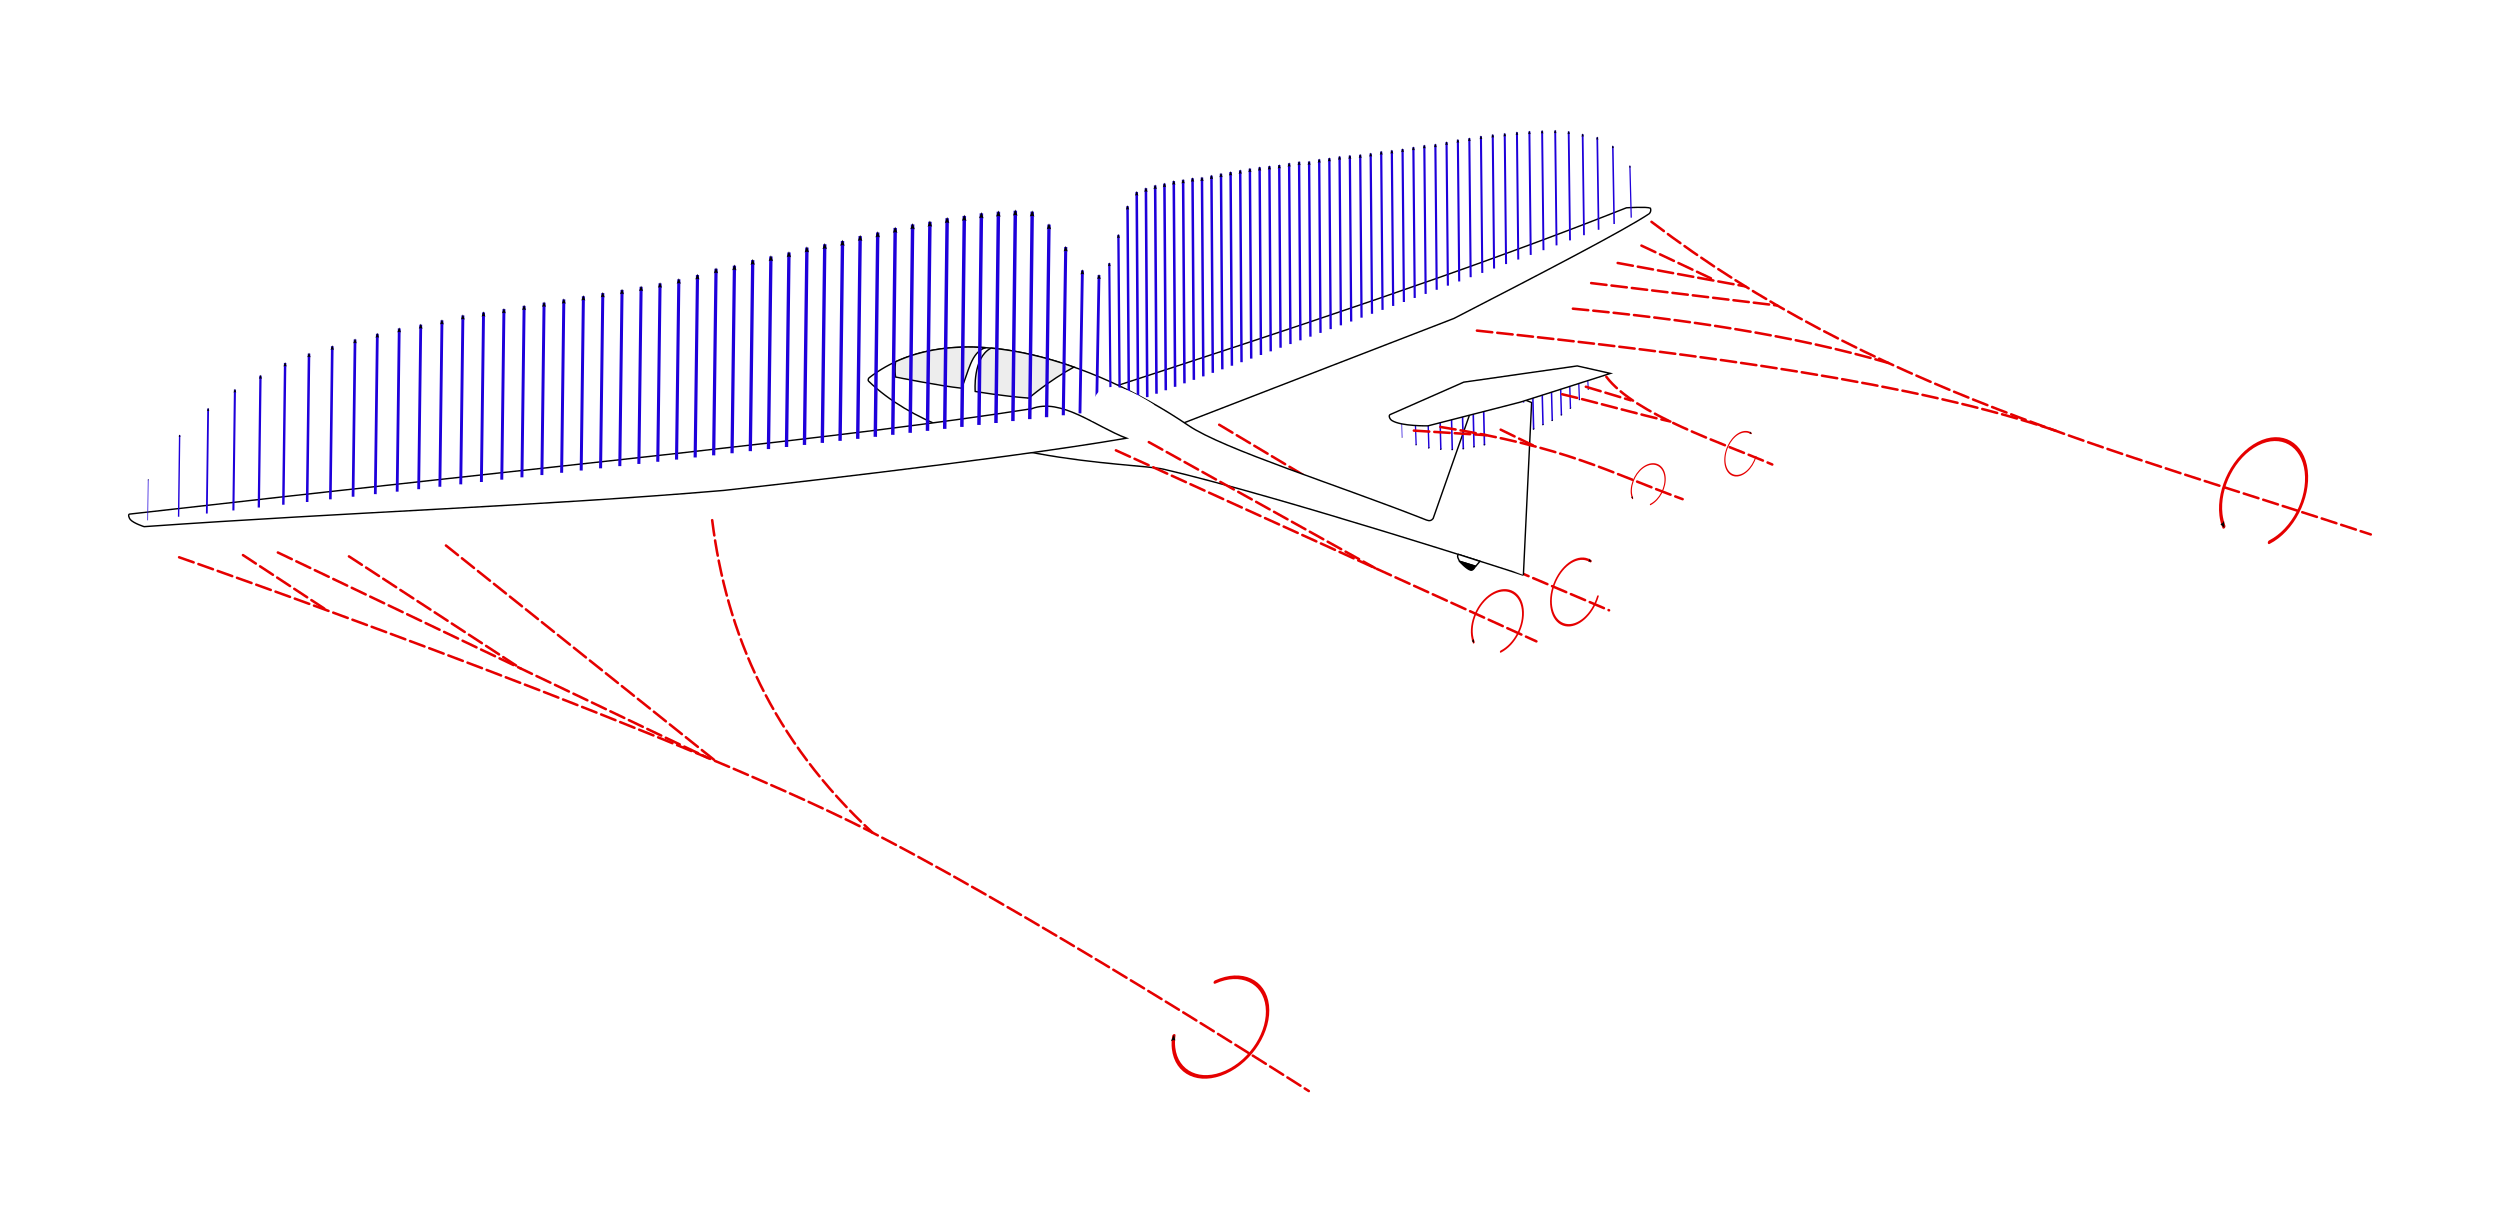 <?xml version="1.0" encoding="UTF-8" standalone="no"?>
<!-- Created with Inkscape (http://www.inkscape.org/) -->

<svg
   xmlns:dc="http://purl.org/dc/elements/1.1/"
   xmlns:cc="http://creativecommons.org/ns#"
   xmlns:rdf="http://www.w3.org/1999/02/22-rdf-syntax-ns#"
   xmlns:svg="http://www.w3.org/2000/svg"
   xmlns="http://www.w3.org/2000/svg"
   xmlns:xlink="http://www.w3.org/1999/xlink"
   xmlns:sodipodi="http://sodipodi.sourceforge.net/DTD/sodipodi-0.dtd"
   xmlns:inkscape="http://www.inkscape.org/namespaces/inkscape"
   width="1953.819"
   height="953.666"
   id="svg4799"
   version="1.1"
   inkscape:version="0.48.2 r9819"
   sodipodi:docname="aircraft_wing_lift_distribution_3.svg">
  <defs
     id="defs4801">
    <marker
       inkscape:stockid="Arrow2Mend"
       orient="auto"
       refY="0"
       refX="0"
       id="Arrow2Mend"
       style="overflow:visible">
      <path
         id="path4025"
         style="font-size:12px;fill-rule:evenodd;stroke-width:0.625;stroke-linejoin:round"
         d="M 8.719,4.034 -2.207,0.016 8.719,-4.002 c -1.745,2.372 -1.735,5.617 -6e-7,8.035 z"
         transform="scale(-0.6,-0.6)"
         inkscape:connector-curvature="0" />
    </marker>
  </defs>
  <sodipodi:namedview
     id="base"
     pagecolor="#ffffff"
     bordercolor="#666666"
     borderopacity="1.0"
     inkscape:pageopacity="0.0"
     inkscape:pageshadow="2"
     inkscape:zoom="0.175"
     inkscape:cx="846.992"
     inkscape:cy="921.61375"
     inkscape:document-units="px"
     inkscape:current-layer="layer1"
     showgrid="false"
     inkscape:showpageshadow="false"
     fit-margin-top="100"
     fit-margin-left="100"
     fit-margin-right="100"
     fit-margin-bottom="100"
     inkscape:window-width="1680"
     inkscape:window-height="1026"
     inkscape:window-x="0"
     inkscape:window-y="24"
     inkscape:window-maximized="1"
     showguides="true"
     inkscape:guide-bbox="true"
     inkscape:object-paths="true"
     inkscape:snap-global="false" />
  <g
     inkscape:label="Layer 1"
     inkscape:groupmode="layer"
     id="layer1"
     transform="translate(98.886,-2396.643)">
    <use
       height="2371.412"
       width="990.593"
       transform="matrix(1.438,0,0,1.438,-138.754,3614.794)"
       id="use3961"
       xlink:href="#use5278"
       y="0"
       x="0" />
    <use
       height="2371.412"
       width="990.593"
       transform="matrix(1.438,0,0,1.438,-138.754,3614.794)"
       id="use3961-6"
       xlink:href="#use5278"
       y="0"
       x="0" />
    <g
       id="g8120"
       transform="translate(0,-617.143)" />
    <g
       id="g8367"
       transform="translate(0,-1091.429)">
      <path
         sodipodi:nodetypes="ccccccc"
         inkscape:connector-curvature="0"
         id="use7423"
         d="m 768.564,3791.285 c 141.339,-46.151 281.648,-92.422 403.642,-140.805 0,0 16.14,-1.008 18.774,0.284 0.915,2.849 -1.044,4.248 -0.853,4.267 -19.466,12.966 -83.009,46.031 -152.753,81.923 l -224.435,86.759 z"
         style="fill:#ffffff;fill-opacity:1;stroke:#000000;stroke-width:1.126px;stroke-linecap:butt;stroke-linejoin:miter;stroke-opacity:1" />
      <path
         sodipodi:nodetypes="cc"
         inkscape:connector-curvature="0"
         id="path7693"
         d="m 819.508,3821.174 339.102,143.849"
         style="fill:none;stroke:#e50000;stroke-width:2;stroke-linecap:round;stroke-linejoin:round;stroke-miterlimit:4;stroke-opacity:1;stroke-dasharray:12, 4;stroke-dashoffset:0" />
      <path
         inkscape:connector-curvature="0"
         id="path7695"
         d="m 853.967,3820.023 93.978,56.195"
         style="fill:none;stroke:#e50000;stroke-width:2;stroke-linecap:round;stroke-linejoin:round;stroke-miterlimit:4;stroke-opacity:1;stroke-dasharray:12, 4;stroke-dashoffset:0" />
      <path
         sodipodi:nodetypes="cscccccscc"
         inkscape:connector-curvature="0"
         id="use7425"
         d="m 579.775,3785.825 c 66.503,64.372 208.55,63.783 230.708,68.941 89.078,20.736 281.233,82.597 281.194,82.87 l 6.436,-134.965 -39.625,-15.689 -37.347,106.349 c -1.256,1.602 -2.861,2.111 -5.194,1.16 -68.827,-27.202 -158.705,-55.29 -186.137,-73.956 -73.649,-50.113 -183.935,-87.945 -249.476,-37.197 -0.71,0.741 -0.864,1.586 -0.56,2.487 z"
         style="fill:#ffffff;fill-opacity:1;stroke:#000000;stroke-width:1.126px;stroke-linecap:butt;stroke-linejoin:miter;stroke-opacity:1" />
      <path
         sodipodi:nodetypes="ccccc"
         inkscape:connector-curvature="0"
         id="use7427"
         d="m 1057.69,3926.759 -16.649,-5.421 c -0.601,0.746 -1.643,0.939 0.669,5.325 l 12.672,4.003 z"
         style="fill:#ffffff;fill-opacity:1;stroke:#000000;stroke-width:1.126px;stroke-linecap:round;stroke-linejoin:miter;stroke-opacity:1" />
      <path
         sodipodi:nodetypes="cscc"
         inkscape:connector-curvature="0"
         id="use7429"
         d="m 1041.792,3926.826 c 0,0 5.671,6.303 8.888,6.903 1.828,0.341 3.595,-3.133 3.595,-3.133 z"
         style="fill:#000000;fill-opacity:1;stroke:#000000;stroke-width:1.126px;stroke-linecap:round;stroke-linejoin:round;stroke-opacity:1" />
      <path
         style="fill:#ededed;fill-opacity:1;stroke:#000000;stroke-width:1.126px;stroke-linecap:butt;stroke-linejoin:miter;stroke-opacity:1"
         d="m 652.588,3791.457 c 5.359,-11.963 7.42,-28.689 18.992,-31.677 -25.249,-1.803 -49.401,1.266 -70.53,11.011 0,0 -0.901,6.49 0.002,11.944 0,0 35.351,7.1 51.535,8.722 z"
         id="use7431"
         inkscape:connector-curvature="0"
         sodipodi:nodetypes="ccsccc" />
      <path
         style="fill:#ededed;fill-opacity:1;stroke:#000000;stroke-width:1.126px;stroke-linecap:butt;stroke-linejoin:miter;stroke-opacity:1"
         d="m 705.22,3799.194 c 0,0 15.62,-13.553 35.176,-24.245 -21.502,-7.585 -43.439,-12.882 -64.679,-14.832 -14.59,7.266 -12.463,33.887 -12.463,33.887 0,0 21.751,3.72 41.966,5.189 z"
         id="use7433"
         inkscape:connector-curvature="0"
         sodipodi:nodetypes="ccccc" />
      <path
         sodipodi:nodetypes="csscscc"
         inkscape:connector-curvature="0"
         id="use7435"
         d="m 707.406,3807.499 c -149.053,23.249 -354.843,42.39 -705.023,82.35 -1.426,0.163 -0.411,3.171 0.569,4.267 2.7,3.019 10.809,5.547 10.809,5.547 161.799,-11.415 308.45,-16.086 452.932,-28.31 0,0 212.075,-23.115 314.814,-40.812 -23.808,-8.893 -51.075,-31.866 -74.101,-23.041 z"
         style="fill:#ffffff;fill-opacity:1;stroke:#000000;stroke-width:1.126px;stroke-linecap:butt;stroke-linejoin:miter;stroke-opacity:1" />
      <path
         inkscape:tile-y0="39.7289"
         inkscape:tile-x0="40.73311"
         inkscape:connector-curvature="0"
         id="use7439"
         d="m 16.535,3894.727 0.406,-32.101"
         style="fill:none;stroke:#1e00da;stroke-width:0.555;stroke-linecap:butt;stroke-linejoin:miter;stroke-miterlimit:4;stroke-opacity:1;stroke-dasharray:none;marker-end:url(#Arrow2Mend)" />
      <path
         inkscape:tile-y0="39.7289"
         inkscape:tile-x0="40.73311"
         inkscape:connector-curvature="0"
         id="use7441"
         d="m 40.698,3891.934 0.809,-63.897"
         style="fill:none;stroke:#1e00da;stroke-width:1.104;stroke-linecap:butt;stroke-linejoin:miter;stroke-miterlimit:4;stroke-opacity:1;stroke-dasharray:none;marker-end:url(#Arrow2Mend)" />
      <path
         inkscape:tile-y0="39.7289"
         inkscape:tile-x0="40.73311"
         inkscape:connector-curvature="0"
         id="use7443"
         d="m 62.749,3889.394 1.039,-82.066"
         style="fill:none;stroke:#1e00da;stroke-width:1.418;stroke-linecap:butt;stroke-linejoin:miter;stroke-miterlimit:4;stroke-opacity:1;stroke-dasharray:none;marker-end:url(#Arrow2Mend)" />
      <path
         inkscape:tile-y0="39.7289"
         inkscape:tile-x0="40.73311"
         inkscape:connector-curvature="0"
         id="use7445"
         d="m 83.519,3887.004 1.195,-94.466"
         style="fill:none;stroke:#1e00da;stroke-width:1.632;stroke-linecap:butt;stroke-linejoin:miter;stroke-miterlimit:4;stroke-opacity:1;stroke-dasharray:none;marker-end:url(#Arrow2Mend)" />
      <path
         inkscape:tile-y0="39.7289"
         inkscape:tile-x0="40.73311"
         inkscape:connector-curvature="0"
         id="use7447"
         d="m 103.385,3884.721 1.305,-103.113"
         style="fill:none;stroke:#1e00da;stroke-width:1.781;stroke-linecap:butt;stroke-linejoin:miter;stroke-miterlimit:4;stroke-opacity:1;stroke-dasharray:none;marker-end:url(#Arrow2Mend)" />
      <path
         inkscape:tile-y0="39.7289"
         inkscape:tile-x0="40.73311"
         inkscape:connector-curvature="0"
         id="use7449"
         d="m 122.547,3882.519 1.402,-110.772"
         style="fill:none;stroke:#1e00da;stroke-width:1.914;stroke-linecap:butt;stroke-linejoin:miter;stroke-miterlimit:4;stroke-opacity:1;stroke-dasharray:none;marker-end:url(#Arrow2Mend)" />
      <path
         inkscape:tile-y0="39.7289"
         inkscape:tile-x0="40.73311"
         inkscape:connector-curvature="0"
         id="use7451"
         d="m 141.155,3880.383 1.468,-115.961"
         style="fill:none;stroke:#1e00da;stroke-width:2.003;stroke-linecap:butt;stroke-linejoin:miter;stroke-miterlimit:4;stroke-opacity:1;stroke-dasharray:none;marker-end:url(#Arrow2Mend)" />
      <path
         inkscape:tile-y0="39.7289"
         inkscape:tile-x0="40.73311"
         inkscape:connector-curvature="0"
         id="use7453"
         d="m 159.303,3878.301 1.502,-119.667"
         style="fill:none;stroke:#1e00da;stroke-width:2.059;stroke-linecap:butt;stroke-linejoin:miter;stroke-miterlimit:4;stroke-opacity:1;stroke-dasharray:none;marker-end:url(#Arrow2Mend)" />
      <path
         inkscape:tile-y0="39.7289"
         inkscape:tile-x0="40.73311"
         inkscape:connector-curvature="0"
         id="use7455"
         d="m 177.036,3876.265 1.555,-122.879"
         style="fill:none;stroke:#1e00da;stroke-width:2.123;stroke-linecap:butt;stroke-linejoin:miter;stroke-miterlimit:4;stroke-opacity:1;stroke-dasharray:none;marker-end:url(#Arrow2Mend)" />
      <path
         inkscape:tile-y0="39.7289"
         inkscape:tile-x0="40.73311"
         inkscape:connector-curvature="0"
         id="use7457"
         d="m 194.428,3874.27 1.586,-125.35"
         style="fill:none;stroke:#1e00da;stroke-width:2.165;stroke-linecap:butt;stroke-linejoin:miter;stroke-miterlimit:4;stroke-opacity:1;stroke-dasharray:none;marker-end:url(#Arrow2Mend)" />
      <path
         inkscape:tile-y0="39.7289"
         inkscape:tile-x0="40.73311"
         inkscape:connector-curvature="0"
         id="use7459"
         d="m 211.515,3872.311 1.605,-127.573"
         style="fill:none;stroke:#1e00da;stroke-width:2.197;stroke-linecap:butt;stroke-linejoin:miter;stroke-miterlimit:4;stroke-opacity:1;stroke-dasharray:none;marker-end:url(#Arrow2Mend)" />
      <path
         inkscape:tile-y0="39.7289"
         inkscape:tile-x0="40.73311"
         inkscape:connector-curvature="0"
         id="use7461"
         d="m 228.323,3870.383 1.627,-128.561"
         style="fill:none;stroke:#1e00da;stroke-width:2.221;stroke-linecap:butt;stroke-linejoin:miter;stroke-miterlimit:4;stroke-opacity:1;stroke-dasharray:none;marker-end:url(#Arrow2Mend)" />
      <path
         inkscape:tile-y0="39.7289"
         inkscape:tile-x0="40.73311"
         inkscape:connector-curvature="0"
         id="use7463"
         d="m 244.882,3868.484 1.646,-130.044"
         style="fill:none;stroke:#1e00da;stroke-width:2.246;stroke-linecap:butt;stroke-linejoin:miter;stroke-miterlimit:4;stroke-opacity:1;stroke-dasharray:none;marker-end:url(#Arrow2Mend)" />
      <path
         inkscape:tile-y0="39.7289"
         inkscape:tile-x0="40.73311"
         inkscape:connector-curvature="0"
         id="use7465"
         d="m 261.209,3866.611 1.671,-132.021"
         style="fill:none;stroke:#1e00da;stroke-width:2.281;stroke-linecap:butt;stroke-linejoin:miter;stroke-miterlimit:4;stroke-opacity:1;stroke-dasharray:none;marker-end:url(#Arrow2Mend)" />
      <path
         inkscape:tile-y0="39.7289"
         inkscape:tile-x0="40.73311"
         inkscape:connector-curvature="0"
         id="use7467"
         d="m 277.337,3864.762 1.677,-132.515"
         style="fill:none;stroke:#1e00da;stroke-width:2.289;stroke-linecap:butt;stroke-linejoin:miter;stroke-miterlimit:4;stroke-opacity:1;stroke-dasharray:none;marker-end:url(#Arrow2Mend)" />
      <path
         inkscape:tile-y0="39.7289"
         inkscape:tile-x0="40.73311"
         inkscape:connector-curvature="0"
         id="use7469"
         d="m 293.27,3862.936 1.686,-133.256"
         style="fill:none;stroke:#1e00da;stroke-width:2.302;stroke-linecap:butt;stroke-linejoin:miter;stroke-miterlimit:4;stroke-opacity:1;stroke-dasharray:none;marker-end:url(#Arrow2Mend)" />
      <path
         inkscape:tile-y0="39.7289"
         inkscape:tile-x0="40.73311"
         inkscape:connector-curvature="0"
         id="use7471"
         d="m 309.025,3861.129 1.696,-133.997"
         style="fill:none;stroke:#1e00da;stroke-width:2.315;stroke-linecap:butt;stroke-linejoin:miter;stroke-miterlimit:4;stroke-opacity:1;stroke-dasharray:none;marker-end:url(#Arrow2Mend)" />
      <path
         inkscape:tile-y0="39.7289"
         inkscape:tile-x0="40.73311"
         inkscape:connector-curvature="0"
         id="use7473"
         d="m 324.615,3859.342 1.705,-134.738"
         style="fill:none;stroke:#1e00da;stroke-width:2.328;stroke-linecap:butt;stroke-linejoin:miter;stroke-miterlimit:4;stroke-opacity:1;stroke-dasharray:none;marker-end:url(#Arrow2Mend)" />
      <path
         inkscape:tile-y0="39.7289"
         inkscape:tile-x0="40.73311"
         inkscape:connector-curvature="0"
         id="use7475"
         d="m 340.048,3857.573 1.715,-135.48"
         style="fill:none;stroke:#1e00da;stroke-width:2.34;stroke-linecap:butt;stroke-linejoin:miter;stroke-miterlimit:4;stroke-opacity:1;stroke-dasharray:none;marker-end:url(#Arrow2Mend)" />
      <path
         inkscape:tile-y0="39.7289"
         inkscape:tile-x0="40.73311"
         inkscape:connector-curvature="0"
         id="use7477"
         d="m 355.337,3855.82 1.724,-136.221"
         style="fill:none;stroke:#1e00da;stroke-width:2.353;stroke-linecap:butt;stroke-linejoin:miter;stroke-miterlimit:4;stroke-opacity:1;stroke-dasharray:none;marker-end:url(#Arrow2Mend)" />
      <path
         inkscape:tile-y0="39.7289"
         inkscape:tile-x0="40.73311"
         inkscape:connector-curvature="0"
         id="use7479"
         d="m 370.488,3854.083 1.733,-136.962"
         style="fill:none;stroke:#1e00da;stroke-width:2.366;stroke-linecap:butt;stroke-linejoin:miter;stroke-miterlimit:4;stroke-opacity:1;stroke-dasharray:none;marker-end:url(#Arrow2Mend)" />
      <path
         inkscape:tile-y0="39.7289"
         inkscape:tile-x0="40.73311"
         inkscape:connector-curvature="0"
         id="use7481"
         d="m 385.51,3852.36 1.743,-137.703"
         style="fill:none;stroke:#1e00da;stroke-width:2.379;stroke-linecap:butt;stroke-linejoin:miter;stroke-miterlimit:4;stroke-opacity:1;stroke-dasharray:none;marker-end:url(#Arrow2Mend)" />
      <path
         inkscape:tile-y0="39.7289"
         inkscape:tile-x0="40.73311"
         inkscape:connector-curvature="0"
         id="use7483"
         d="m 400.409,3850.652 1.752,-138.444"
         style="fill:none;stroke:#1e00da;stroke-width:2.392;stroke-linecap:butt;stroke-linejoin:miter;stroke-miterlimit:4;stroke-opacity:1;stroke-dasharray:none;marker-end:url(#Arrow2Mend)" />
      <path
         inkscape:tile-y0="39.7289"
         inkscape:tile-x0="40.73311"
         inkscape:connector-curvature="0"
         id="use7485"
         d="m 415.19,3848.957 1.765,-139.433"
         style="fill:none;stroke:#1e00da;stroke-width:2.409;stroke-linecap:butt;stroke-linejoin:miter;stroke-miterlimit:4;stroke-opacity:1;stroke-dasharray:none;marker-end:url(#Arrow2Mend)" />
      <path
         inkscape:tile-y0="39.7289"
         inkscape:tile-x0="40.73311"
         inkscape:connector-curvature="0"
         id="use7487"
         d="m 429.858,3847.275 1.783,-140.915"
         style="fill:none;stroke:#1e00da;stroke-width:2.434;stroke-linecap:butt;stroke-linejoin:miter;stroke-miterlimit:4;stroke-opacity:1;stroke-dasharray:none;marker-end:url(#Arrow2Mend)" />
      <path
         inkscape:tile-y0="39.7289"
         inkscape:tile-x0="40.73311"
         inkscape:connector-curvature="0"
         id="use7489"
         d="m 444.419,3845.605 1.805,-142.644"
         style="fill:none;stroke:#1e00da;stroke-width:2.464;stroke-linecap:butt;stroke-linejoin:miter;stroke-miterlimit:4;stroke-opacity:1;stroke-dasharray:none;marker-end:url(#Arrow2Mend)" />
      <path
         inkscape:tile-y0="39.7289"
         inkscape:tile-x0="40.73311"
         inkscape:connector-curvature="0"
         id="use7491"
         d="m 458.87,3843.946 1.846,-145.857"
         style="fill:none;stroke:#1e00da;stroke-width:2.52;stroke-linecap:butt;stroke-linejoin:miter;stroke-miterlimit:4;stroke-opacity:1;stroke-dasharray:none;marker-end:url(#Arrow2Mend)" />
      <path
         inkscape:tile-y0="39.7289"
         inkscape:tile-x0="40.73311"
         inkscape:connector-curvature="0"
         id="use7493"
         d="m 473.24,3842.299 1.855,-146.598"
         style="fill:none;stroke:#1e00da;stroke-width:2.532;stroke-linecap:butt;stroke-linejoin:miter;stroke-miterlimit:4;stroke-opacity:1;stroke-dasharray:none;marker-end:url(#Arrow2Mend)" />
      <path
         inkscape:tile-y0="39.7289"
         inkscape:tile-x0="40.73311"
         inkscape:connector-curvature="0"
         id="use7495"
         d="m 487.506,3840.662 1.89,-149.315"
         style="fill:none;stroke:#1e00da;stroke-width:2.579;stroke-linecap:butt;stroke-linejoin:miter;stroke-miterlimit:4;stroke-opacity:1;stroke-dasharray:none;marker-end:url(#Arrow2Mend)" />
      <path
         inkscape:tile-y0="39.7289"
         inkscape:tile-x0="40.73311"
         inkscape:connector-curvature="0"
         id="use7497"
         d="m 501.693,3839.035 1.905,-150.551"
         style="fill:none;stroke:#1e00da;stroke-width:2.601;stroke-linecap:butt;stroke-linejoin:miter;stroke-miterlimit:4;stroke-opacity:1;stroke-dasharray:none;marker-end:url(#Arrow2Mend)" />
      <path
         inkscape:tile-y0="39.7289"
         inkscape:tile-x0="40.73311"
         inkscape:connector-curvature="0"
         id="use7499"
         d="m 515.803,3837.418 1.905,-152.033"
         style="fill:none;stroke:#1e00da;stroke-width:2.613;stroke-linecap:butt;stroke-linejoin:miter;stroke-miterlimit:4;stroke-opacity:1;stroke-dasharray:none;marker-end:url(#Arrow2Mend)" />
      <path
         inkscape:tile-y0="39.7289"
         inkscape:tile-x0="40.73311"
         inkscape:connector-curvature="0"
         id="use7501"
         d="m 529.831,3835.81 1.905,-154.257"
         style="fill:none;stroke:#1e00da;stroke-width:2.633;stroke-linecap:butt;stroke-linejoin:miter;stroke-miterlimit:4;stroke-opacity:1;stroke-dasharray:none;marker-end:url(#Arrow2Mend)" />
      <path
         inkscape:tile-y0="39.7289"
         inkscape:tile-x0="40.73311"
         inkscape:connector-curvature="0"
         id="use7503"
         d="m 543.78,3834.211 1.905,-155.245"
         style="fill:none;stroke:#1e00da;stroke-width:2.641;stroke-linecap:butt;stroke-linejoin:miter;stroke-miterlimit:4;stroke-opacity:1;stroke-dasharray:none;marker-end:url(#Arrow2Mend)" />
      <path
         inkscape:tile-y0="39.7289"
         inkscape:tile-x0="40.73311"
         inkscape:connector-curvature="0"
         id="use7505"
         d="m 557.653,3832.621 1.905,-156.233"
         style="fill:none;stroke:#1e00da;stroke-width:2.649;stroke-linecap:butt;stroke-linejoin:miter;stroke-miterlimit:4;stroke-opacity:1;stroke-dasharray:none;marker-end:url(#Arrow2Mend)" />
      <path
         inkscape:tile-y0="39.7289"
         inkscape:tile-x0="40.73311"
         inkscape:connector-curvature="0"
         id="use7507"
         d="m 571.453,3831.039 1.905,-158.457"
         style="fill:none;stroke:#1e00da;stroke-width:2.668;stroke-linecap:butt;stroke-linejoin:miter;stroke-miterlimit:4;stroke-opacity:1;stroke-dasharray:none;marker-end:url(#Arrow2Mend)" />
      <path
         inkscape:tile-y0="39.7289"
         inkscape:tile-x0="40.73311"
         inkscape:connector-curvature="0"
         id="use7509"
         d="m 585.183,3829.465 1.905,-159.693"
         style="fill:none;stroke:#1e00da;stroke-width:2.679;stroke-linecap:butt;stroke-linejoin:miter;stroke-miterlimit:4;stroke-opacity:1;stroke-dasharray:none;marker-end:url(#Arrow2Mend)" />
      <path
         inkscape:tile-y0="39.7289"
         inkscape:tile-x0="40.73311"
         inkscape:connector-curvature="0"
         id="use7511"
         d="m 598.843,3827.9 1.905,-161.669"
         style="fill:none;stroke:#1e00da;stroke-width:2.695;stroke-linecap:butt;stroke-linejoin:miter;stroke-miterlimit:4;stroke-opacity:1;stroke-dasharray:none;marker-end:url(#Arrow2Mend)" />
      <path
         inkscape:tile-y0="39.7289"
         inkscape:tile-x0="40.73311"
         inkscape:connector-curvature="0"
         id="use7513"
         d="m 612.438,3826.342 1.905,-162.904"
         style="fill:none;stroke:#1e00da;stroke-width:2.705;stroke-linecap:butt;stroke-linejoin:miter;stroke-miterlimit:4;stroke-opacity:1;stroke-dasharray:none;marker-end:url(#Arrow2Mend)" />
      <path
         inkscape:tile-y0="39.7289"
         inkscape:tile-x0="40.73311"
         inkscape:connector-curvature="0"
         id="use7515"
         d="m 625.968,3824.791 1.905,-163.399"
         style="fill:none;stroke:#1e00da;stroke-width:2.709;stroke-linecap:butt;stroke-linejoin:miter;stroke-miterlimit:4;stroke-opacity:1;stroke-dasharray:none;marker-end:url(#Arrow2Mend)" />
      <path
         inkscape:tile-y0="39.7289"
         inkscape:tile-x0="40.73311"
         inkscape:connector-curvature="0"
         id="use7517"
         d="m 639.436,3823.247 1.905,-164.634"
         style="fill:none;stroke:#1e00da;stroke-width:2.72;stroke-linecap:butt;stroke-linejoin:miter;stroke-miterlimit:4;stroke-opacity:1;stroke-dasharray:none;marker-end:url(#Arrow2Mend)" />
      <path
         inkscape:tile-y0="39.7289"
         inkscape:tile-x0="40.73311"
         inkscape:connector-curvature="0"
         id="use7519"
         d="m 652.844,3821.711 1.905,-164.881"
         style="fill:none;stroke:#1e00da;stroke-width:2.722;stroke-linecap:butt;stroke-linejoin:miter;stroke-miterlimit:4;stroke-opacity:1;stroke-dasharray:none;marker-end:url(#Arrow2Mend)" />
      <path
         inkscape:tile-y0="39.7289"
         inkscape:tile-x0="40.73311"
         inkscape:connector-curvature="0"
         id="use7521"
         d="m 666.192,3820.18 1.905,-165.375"
         style="fill:none;stroke:#1e00da;stroke-width:2.726;stroke-linecap:butt;stroke-linejoin:miter;stroke-miterlimit:4;stroke-opacity:1;stroke-dasharray:none;marker-end:url(#Arrow2Mend)" />
      <path
         inkscape:tile-y0="39.7289"
         inkscape:tile-x0="40.73311"
         inkscape:connector-curvature="0"
         id="use7523"
         d="m 679.484,3818.657 1.905,-165.128"
         style="fill:none;stroke:#1e00da;stroke-width:2.724;stroke-linecap:butt;stroke-linejoin:miter;stroke-miterlimit:4;stroke-opacity:1;stroke-dasharray:none;marker-end:url(#Arrow2Mend)" />
      <path
         inkscape:tile-y0="39.7289"
         inkscape:tile-x0="40.73311"
         inkscape:connector-curvature="0"
         id="use7525"
         d="m 692.72,3817.14 1.905,-164.387"
         style="fill:none;stroke:#1e00da;stroke-width:2.718;stroke-linecap:butt;stroke-linejoin:miter;stroke-miterlimit:4;stroke-opacity:1;stroke-dasharray:none;marker-end:url(#Arrow2Mend)" />
      <path
         inkscape:tile-y0="39.7289"
         inkscape:tile-x0="40.73311"
         inkscape:connector-curvature="0"
         id="use7527"
         d="m 705.902,3815.629 1.905,-162.163"
         style="fill:none;stroke:#1e00da;stroke-width:2.699;stroke-linecap:butt;stroke-linejoin:miter;stroke-miterlimit:4;stroke-opacity:1;stroke-dasharray:none;marker-end:url(#Arrow2Mend)" />
      <path
         inkscape:tile-y0="39.7289"
         inkscape:tile-x0="40.73311"
         inkscape:connector-curvature="0"
         id="use7529"
         d="m 719.032,3814.124 1.905,-150.551"
         style="fill:none;stroke:#1e00da;stroke-width:2.601;stroke-linecap:butt;stroke-linejoin:miter;stroke-miterlimit:4;stroke-opacity:1;stroke-dasharray:none;marker-end:url(#Arrow2Mend)" />
      <path
         inkscape:tile-y0="39.7289"
         inkscape:tile-x0="40.73311"
         inkscape:connector-curvature="0"
         id="use7531"
         d="m 732.11,3812.625 1.905,-131.526"
         style="fill:none;stroke:#1e00da;stroke-width:2.431;stroke-linecap:butt;stroke-linejoin:miter;stroke-miterlimit:4;stroke-opacity:1;stroke-dasharray:none;marker-end:url(#Arrow2Mend)" />
      <path
         inkscape:tile-y0="39.7289"
         inkscape:tile-x0="40.73311"
         inkscape:connector-curvature="0"
         id="use7533"
         d="m 745.138,3811.132 1.905,-111.761"
         style="fill:none;stroke:#1e00da;stroke-width:2.241;stroke-linecap:butt;stroke-linejoin:miter;stroke-miterlimit:4;stroke-opacity:1;stroke-dasharray:none;marker-end:url(#Arrow2Mend)" />
      <path
         inkscape:tile-y0="39.7289"
         inkscape:tile-x0="40.73311"
         inkscape:connector-curvature="0"
         id="use7535"
         d="m 758.117,3809.644 1.905,-106.572"
         style="fill:none;stroke:#1e00da;stroke-width:2.188;stroke-linecap:butt;stroke-linejoin:miter;stroke-miterlimit:4;stroke-opacity:1;stroke-dasharray:none;marker-end:url(#Arrow2Mend)" />
      <path
         inkscape:tile-y0="39.7289"
         inkscape:tile-x0="40.73311"
         inkscape:connector-curvature="0"
         id="use7537"
         d="m 1175.972,3658.184 -1.044,-40.591"
         style="fill:none;stroke:#1e00da;stroke-width:1.002;stroke-linecap:butt;stroke-linejoin:miter;stroke-miterlimit:4;stroke-opacity:1;stroke-dasharray:none;marker-end:url(#Arrow2Mend)" />
      <path
         inkscape:tile-y0="39.7289"
         inkscape:tile-x0="40.73311"
         inkscape:connector-curvature="0"
         id="use7539"
         d="m 1162.618,3663.136 -1.044,-61.009"
         style="fill:none;stroke:#1e00da;stroke-width:1.228;stroke-linecap:butt;stroke-linejoin:miter;stroke-miterlimit:4;stroke-opacity:1;stroke-dasharray:none;marker-end:url(#Arrow2Mend)" />
      <path
         inkscape:tile-y0="39.7289"
         inkscape:tile-x0="40.73311"
         inkscape:connector-curvature="0"
         id="use7541"
         d="m 1150.469,3667.642 -1.044,-72.373"
         style="fill:none;stroke:#1e00da;stroke-width:1.338;stroke-linecap:butt;stroke-linejoin:miter;stroke-miterlimit:4;stroke-opacity:1;stroke-dasharray:none;marker-end:url(#Arrow2Mend)" />
      <path
         inkscape:tile-y0="39.7289"
         inkscape:tile-x0="40.73311"
         inkscape:connector-curvature="0"
         id="use7543"
         d="m 1139.042,3671.879 -1.044,-79.043"
         style="fill:none;stroke:#1e00da;stroke-width:1.398;stroke-linecap:butt;stroke-linejoin:miter;stroke-miterlimit:4;stroke-opacity:1;stroke-dasharray:none;marker-end:url(#Arrow2Mend)" />
      <path
         inkscape:tile-y0="39.7289"
         inkscape:tile-x0="40.73311"
         inkscape:connector-curvature="0"
         id="use7545"
         d="m 1128.124,3675.929 -1.044,-85.096"
         style="fill:none;stroke:#1e00da;stroke-width:1.45;stroke-linecap:butt;stroke-linejoin:miter;stroke-miterlimit:4;stroke-opacity:1;stroke-dasharray:none;marker-end:url(#Arrow2Mend)" />
      <path
         inkscape:tile-y0="39.7289"
         inkscape:tile-x0="40.73311"
         inkscape:connector-curvature="0"
         id="use7547"
         d="m 1117.594,3679.834 -1.044,-89.79"
         style="fill:none;stroke:#1e00da;stroke-width:1.49;stroke-linecap:butt;stroke-linejoin:miter;stroke-miterlimit:4;stroke-opacity:1;stroke-dasharray:none;marker-end:url(#Arrow2Mend)" />
      <path
         inkscape:tile-y0="39.7289"
         inkscape:tile-x0="40.73311"
         inkscape:connector-curvature="0"
         id="use7549"
         d="m 1107.378,3683.622 -1.044,-93.372"
         style="fill:none;stroke:#1e00da;stroke-width:1.519;stroke-linecap:butt;stroke-linejoin:miter;stroke-miterlimit:4;stroke-opacity:1;stroke-dasharray:none;marker-end:url(#Arrow2Mend)" />
      <path
         inkscape:tile-y0="39.7289"
         inkscape:tile-x0="40.73311"
         inkscape:connector-curvature="0"
         id="use7551"
         d="m 1097.421,3687.315 -1.044,-96.583"
         style="fill:none;stroke:#1e00da;stroke-width:1.545;stroke-linecap:butt;stroke-linejoin:miter;stroke-miterlimit:4;stroke-opacity:1;stroke-dasharray:none;marker-end:url(#Arrow2Mend)" />
      <path
         inkscape:tile-y0="39.7289"
         inkscape:tile-x0="40.73311"
         inkscape:connector-curvature="0"
         id="use7553"
         d="m 1087.687,3690.925 -1.044,-99.548"
         style="fill:none;stroke:#1e00da;stroke-width:1.569;stroke-linecap:butt;stroke-linejoin:miter;stroke-miterlimit:4;stroke-opacity:1;stroke-dasharray:none;marker-end:url(#Arrow2Mend)" />
      <path
         inkscape:tile-y0="39.7289"
         inkscape:tile-x0="40.73311"
         inkscape:connector-curvature="0"
         id="use7555"
         d="m 1078.146,3694.463 -1.044,-102.018"
         style="fill:none;stroke:#1e00da;stroke-width:1.588;stroke-linecap:butt;stroke-linejoin:miter;stroke-miterlimit:4;stroke-opacity:1;stroke-dasharray:none;marker-end:url(#Arrow2Mend)" />
      <path
         inkscape:tile-y0="39.7289"
         inkscape:tile-x0="40.73311"
         inkscape:connector-curvature="0"
         id="use7557"
         d="m 1068.775,3697.939 -1.044,-104.612"
         style="fill:none;stroke:#1e00da;stroke-width:1.608;stroke-linecap:butt;stroke-linejoin:miter;stroke-miterlimit:4;stroke-opacity:1;stroke-dasharray:none;marker-end:url(#Arrow2Mend)" />
      <path
         inkscape:tile-y0="39.7289"
         inkscape:tile-x0="40.73311"
         inkscape:connector-curvature="0"
         id="use7559"
         d="m 1059.557,3701.357 -1.044,-106.836"
         style="fill:none;stroke:#1e00da;stroke-width:1.625;stroke-linecap:butt;stroke-linejoin:miter;stroke-miterlimit:4;stroke-opacity:1;stroke-dasharray:none;marker-end:url(#Arrow2Mend)" />
      <path
         inkscape:tile-y0="39.7289"
         inkscape:tile-x0="40.73311"
         inkscape:connector-curvature="0"
         id="use7561"
         d="m 1050.476,3704.725 -1.044,-108.689"
         style="fill:none;stroke:#1e00da;stroke-width:1.639;stroke-linecap:butt;stroke-linejoin:miter;stroke-miterlimit:4;stroke-opacity:1;stroke-dasharray:none;marker-end:url(#Arrow2Mend)" />
      <path
         inkscape:tile-y0="39.7289"
         inkscape:tile-x0="40.73311"
         inkscape:connector-curvature="0"
         id="use7563"
         d="m 1041.521,3708.046 -1.044,-110.788"
         style="fill:none;stroke:#1e00da;stroke-width:1.655;stroke-linecap:butt;stroke-linejoin:miter;stroke-miterlimit:4;stroke-opacity:1;stroke-dasharray:none;marker-end:url(#Arrow2Mend)" />
      <path
         inkscape:tile-y0="39.7289"
         inkscape:tile-x0="40.73311"
         inkscape:connector-curvature="0"
         id="use7565"
         d="m 1032.679,3711.325 -1.044,-112.271"
         style="fill:none;stroke:#1e00da;stroke-width:1.666;stroke-linecap:butt;stroke-linejoin:miter;stroke-miterlimit:4;stroke-opacity:1;stroke-dasharray:none;marker-end:url(#Arrow2Mend)" />
      <path
         inkscape:tile-y0="39.7289"
         inkscape:tile-x0="40.73311"
         inkscape:connector-curvature="0"
         id="use7567"
         d="m 1023.943,3714.565 -1.044,-113.753"
         style="fill:none;stroke:#1e00da;stroke-width:1.677;stroke-linecap:butt;stroke-linejoin:miter;stroke-miterlimit:4;stroke-opacity:1;stroke-dasharray:none;marker-end:url(#Arrow2Mend)" />
      <path
         inkscape:tile-y0="39.7289"
         inkscape:tile-x0="40.73311"
         inkscape:connector-curvature="0"
         id="use7569"
         d="m 1015.306,3717.768 -1.044,-116.1"
         style="fill:none;stroke:#1e00da;stroke-width:1.694;stroke-linecap:butt;stroke-linejoin:miter;stroke-miterlimit:4;stroke-opacity:1;stroke-dasharray:none;marker-end:url(#Arrow2Mend)" />
      <path
         inkscape:tile-y0="39.7289"
         inkscape:tile-x0="40.73311"
         inkscape:connector-curvature="0"
         id="use7571"
         d="m 1006.759,3720.938 -1.044,-117.829"
         style="fill:none;stroke:#1e00da;stroke-width:1.707;stroke-linecap:butt;stroke-linejoin:miter;stroke-miterlimit:4;stroke-opacity:1;stroke-dasharray:none;marker-end:url(#Arrow2Mend)" />
      <path
         inkscape:tile-y0="39.7289"
         inkscape:tile-x0="40.73311"
         inkscape:connector-curvature="0"
         id="use7573"
         d="m 998.297,3724.076 -1.044,-119.559"
         style="fill:none;stroke:#1e00da;stroke-width:1.719;stroke-linecap:butt;stroke-linejoin:miter;stroke-miterlimit:4;stroke-opacity:1;stroke-dasharray:none;marker-end:url(#Arrow2Mend)" />
      <path
         inkscape:tile-y0="39.7289"
         inkscape:tile-x0="40.73311"
         inkscape:connector-curvature="0"
         id="use7575"
         d="m 989.915,3727.185 -1.044,-121.535"
         style="fill:none;stroke:#1e00da;stroke-width:1.733;stroke-linecap:butt;stroke-linejoin:miter;stroke-miterlimit:4;stroke-opacity:1;stroke-dasharray:none;marker-end:url(#Arrow2Mend)" />
      <path
         inkscape:tile-y0="39.7289"
         inkscape:tile-x0="40.73311"
         inkscape:connector-curvature="0"
         id="use7577"
         d="m 981.608,3730.265 -1.044,-123.758"
         style="fill:none;stroke:#1e00da;stroke-width:1.749;stroke-linecap:butt;stroke-linejoin:miter;stroke-miterlimit:4;stroke-opacity:1;stroke-dasharray:none;marker-end:url(#Arrow2Mend)" />
      <path
         inkscape:tile-y0="39.7289"
         inkscape:tile-x0="40.73311"
         inkscape:connector-curvature="0"
         id="use7579"
         d="M 973.372,3733.32 972.328,3607.956"
         style="fill:none;stroke:#1e00da;stroke-width:1.761;stroke-linecap:butt;stroke-linejoin:miter;stroke-miterlimit:4;stroke-opacity:1;stroke-dasharray:none;marker-end:url(#Arrow2Mend)" />
      <path
         inkscape:tile-y0="39.7289"
         inkscape:tile-x0="40.73311"
         inkscape:connector-curvature="0"
         id="use7581"
         d="m 965.203,3736.349 -1.044,-127.341"
         style="fill:none;stroke:#1e00da;stroke-width:1.774;stroke-linecap:butt;stroke-linejoin:miter;stroke-miterlimit:4;stroke-opacity:1;stroke-dasharray:none;marker-end:url(#Arrow2Mend)" />
      <path
         inkscape:tile-y0="39.7289"
         inkscape:tile-x0="40.73311"
         inkscape:connector-curvature="0"
         id="use7583"
         d="m 957.098,3739.355 -1.044,-129.687"
         style="fill:none;stroke:#1e00da;stroke-width:1.791;stroke-linecap:butt;stroke-linejoin:miter;stroke-miterlimit:4;stroke-opacity:1;stroke-dasharray:none;marker-end:url(#Arrow2Mend)" />
      <path
         inkscape:tile-y0="39.7289"
         inkscape:tile-x0="40.73311"
         inkscape:connector-curvature="0"
         id="use7585"
         d="m 949.054,3742.338 -1.044,-131.911"
         style="fill:none;stroke:#1e00da;stroke-width:1.806;stroke-linecap:butt;stroke-linejoin:miter;stroke-miterlimit:4;stroke-opacity:1;stroke-dasharray:none;marker-end:url(#Arrow2Mend)" />
      <path
         inkscape:tile-y0="39.7289"
         inkscape:tile-x0="40.73311"
         inkscape:connector-curvature="0"
         id="use7587"
         d="m 941.067,3745.3 -1.044,-133.64"
         style="fill:none;stroke:#1e00da;stroke-width:1.818;stroke-linecap:butt;stroke-linejoin:miter;stroke-miterlimit:4;stroke-opacity:1;stroke-dasharray:none;marker-end:url(#Arrow2Mend)" />
      <path
         inkscape:tile-y0="39.7289"
         inkscape:tile-x0="40.73311"
         inkscape:connector-curvature="0"
         id="use7589"
         d="m 933.135,3748.242 -1.044,-135.617"
         style="fill:none;stroke:#1e00da;stroke-width:1.831;stroke-linecap:butt;stroke-linejoin:miter;stroke-miterlimit:4;stroke-opacity:1;stroke-dasharray:none;marker-end:url(#Arrow2Mend)" />
      <path
         inkscape:tile-y0="39.7289"
         inkscape:tile-x0="40.73311"
         inkscape:connector-curvature="0"
         id="use7591"
         d="m 925.256,3751.164 -1.044,-136.852"
         style="fill:none;stroke:#1e00da;stroke-width:1.839;stroke-linecap:butt;stroke-linejoin:miter;stroke-miterlimit:4;stroke-opacity:1;stroke-dasharray:none;marker-end:url(#Arrow2Mend)" />
      <path
         inkscape:tile-y0="39.7289"
         inkscape:tile-x0="40.73311"
         inkscape:connector-curvature="0"
         id="use7593"
         d="M 917.428,3754.067 916.383,3614.498"
         style="fill:none;stroke:#1e00da;stroke-width:1.858;stroke-linecap:butt;stroke-linejoin:miter;stroke-miterlimit:4;stroke-opacity:1;stroke-dasharray:none;marker-end:url(#Arrow2Mend)" />
      <path
         inkscape:tile-y0="39.7289"
         inkscape:tile-x0="40.73311"
         inkscape:connector-curvature="0"
         id="use7595"
         d="M 909.648,3756.952 908.603,3615.654"
         style="fill:none;stroke:#1e00da;stroke-width:1.869;stroke-linecap:butt;stroke-linejoin:miter;stroke-miterlimit:4;stroke-opacity:1;stroke-dasharray:none;marker-end:url(#Arrow2Mend)" />
      <path
         inkscape:tile-y0="39.7289"
         inkscape:tile-x0="40.73311"
         inkscape:connector-curvature="0"
         id="use7597"
         d="m 901.914,3759.821 -1.044,-142.781"
         style="fill:none;stroke:#1e00da;stroke-width:1.879;stroke-linecap:butt;stroke-linejoin:miter;stroke-miterlimit:4;stroke-opacity:1;stroke-dasharray:none;marker-end:url(#Arrow2Mend)" />
      <path
         inkscape:tile-y0="39.7289"
         inkscape:tile-x0="40.73311"
         inkscape:connector-curvature="0"
         id="use7599"
         d="m 894.225,3762.672 -1.044,-144.757"
         style="fill:none;stroke:#1e00da;stroke-width:1.892;stroke-linecap:butt;stroke-linejoin:miter;stroke-miterlimit:4;stroke-opacity:1;stroke-dasharray:none;marker-end:url(#Arrow2Mend)" />
      <path
         inkscape:tile-y0="39.7289"
         inkscape:tile-x0="40.73311"
         inkscape:connector-curvature="0"
         id="use7601"
         d="m 886.58,3765.507 -1.044,-146.734"
         style="fill:none;stroke:#1e00da;stroke-width:1.905;stroke-linecap:butt;stroke-linejoin:miter;stroke-miterlimit:4;stroke-opacity:1;stroke-dasharray:none;marker-end:url(#Arrow2Mend)" />
      <path
         inkscape:tile-y0="39.7289"
         inkscape:tile-x0="40.73311"
         inkscape:connector-curvature="0"
         id="use7603"
         d="m 878.976,3768.327 -1.044,-148.463"
         style="fill:none;stroke:#1e00da;stroke-width:1.916;stroke-linecap:butt;stroke-linejoin:miter;stroke-miterlimit:4;stroke-opacity:1;stroke-dasharray:none;marker-end:url(#Arrow2Mend)" />
      <path
         inkscape:tile-y0="39.7289"
         inkscape:tile-x0="40.73311"
         inkscape:connector-curvature="0"
         id="use7605"
         d="M 871.412,3771.133 870.368,3621.187"
         style="fill:none;stroke:#1e00da;stroke-width:1.925;stroke-linecap:butt;stroke-linejoin:miter;stroke-miterlimit:4;stroke-opacity:1;stroke-dasharray:none;marker-end:url(#Arrow2Mend)" />
      <path
         inkscape:tile-y0="39.7289"
         inkscape:tile-x0="40.73311"
         inkscape:connector-curvature="0"
         id="use7607"
         d="M 863.887,3773.923 862.843,3622.496"
         style="fill:none;stroke:#1e00da;stroke-width:1.935;stroke-linecap:butt;stroke-linejoin:miter;stroke-miterlimit:4;stroke-opacity:1;stroke-dasharray:none;marker-end:url(#Arrow2Mend)" />
      <path
         inkscape:tile-y0="39.7289"
         inkscape:tile-x0="40.73311"
         inkscape:connector-curvature="0"
         id="use7609"
         d="m 856.4,3776.7 -1.044,-152.91"
         style="fill:none;stroke:#1e00da;stroke-width:1.944;stroke-linecap:butt;stroke-linejoin:miter;stroke-miterlimit:4;stroke-opacity:1;stroke-dasharray:none;marker-end:url(#Arrow2Mend)" />
      <path
         inkscape:tile-y0="39.7289"
         inkscape:tile-x0="40.73311"
         inkscape:connector-curvature="0"
         id="use7611"
         d="M 848.948,3779.463 847.904,3625.318"
         style="fill:none;stroke:#1e00da;stroke-width:1.952;stroke-linecap:butt;stroke-linejoin:miter;stroke-miterlimit:4;stroke-opacity:1;stroke-dasharray:none;marker-end:url(#Arrow2Mend)" />
      <path
         inkscape:tile-y0="39.7289"
         inkscape:tile-x0="40.73311"
         inkscape:connector-curvature="0"
         id="use7613"
         d="m 841.533,3782.214 -1.044,-155.38"
         style="fill:none;stroke:#1e00da;stroke-width:1.96;stroke-linecap:butt;stroke-linejoin:miter;stroke-miterlimit:4;stroke-opacity:1;stroke-dasharray:none;marker-end:url(#Arrow2Mend)" />
      <path
         inkscape:tile-y0="39.7289"
         inkscape:tile-x0="40.73311"
         inkscape:connector-curvature="0"
         id="use7615"
         d="m 834.151,3784.951 -1.044,-157.604"
         style="fill:none;stroke:#1e00da;stroke-width:1.974;stroke-linecap:butt;stroke-linejoin:miter;stroke-miterlimit:4;stroke-opacity:1;stroke-dasharray:none;marker-end:url(#Arrow2Mend)" />
      <path
         inkscape:tile-y0="39.7289"
         inkscape:tile-x0="40.73311"
         inkscape:connector-curvature="0"
         id="use7617"
         d="m 826.802,3787.677 -1.044,-159.086"
         style="fill:none;stroke:#1e00da;stroke-width:1.983;stroke-linecap:butt;stroke-linejoin:miter;stroke-miterlimit:4;stroke-opacity:1;stroke-dasharray:none;marker-end:url(#Arrow2Mend)" />
      <path
         inkscape:tile-y0="39.7289"
         inkscape:tile-x0="40.73311"
         inkscape:connector-curvature="0"
         id="use7619"
         d="m 819.486,3790.39 -1.044,-160.815"
         style="fill:none;stroke:#1e00da;stroke-width:1.994;stroke-linecap:butt;stroke-linejoin:miter;stroke-miterlimit:4;stroke-opacity:1;stroke-dasharray:none;marker-end:url(#Arrow2Mend)" />
      <path
         inkscape:tile-y0="39.7289"
         inkscape:tile-x0="40.73311"
         inkscape:connector-curvature="0"
         id="use7621"
         d="m 812.201,3793.091 -1.044,-161.556"
         style="fill:none;stroke:#1e00da;stroke-width:1.999;stroke-linecap:butt;stroke-linejoin:miter;stroke-miterlimit:4;stroke-opacity:1;stroke-dasharray:none;marker-end:url(#Arrow2Mend)" />
      <path
         inkscape:tile-y0="39.7289"
         inkscape:tile-x0="40.73311"
         inkscape:connector-curvature="0"
         id="use7623"
         d="m 804.946,3795.782 -1.044,-162.792"
         style="fill:none;stroke:#1e00da;stroke-width:2.006;stroke-linecap:butt;stroke-linejoin:miter;stroke-miterlimit:4;stroke-opacity:1;stroke-dasharray:none;marker-end:url(#Arrow2Mend)" />
      <path
         inkscape:tile-y0="39.7289"
         inkscape:tile-x0="40.73311"
         inkscape:connector-curvature="0"
         id="use7625"
         d="M 797.721,3798.462 796.677,3635.176"
         style="fill:none;stroke:#1e00da;stroke-width:2.009;stroke-linecap:butt;stroke-linejoin:miter;stroke-miterlimit:4;stroke-opacity:1;stroke-dasharray:none;marker-end:url(#Arrow2Mend)" />
      <path
         inkscape:tile-y0="39.7289"
         inkscape:tile-x0="40.73311"
         inkscape:connector-curvature="0"
         id="use7627"
         d="m 790.525,3801.13 -1.044,-163.039"
         style="fill:none;stroke:#1e00da;stroke-width:2.008;stroke-linecap:butt;stroke-linejoin:miter;stroke-miterlimit:4;stroke-opacity:1;stroke-dasharray:none;marker-end:url(#Arrow2Mend)" />
      <path
         inkscape:tile-y0="39.7289"
         inkscape:tile-x0="40.73311"
         inkscape:connector-curvature="0"
         id="use7629"
         d="m 783.357,3803.789 -1.044,-154.639"
         style="fill:none;stroke:#1e00da;stroke-width:1.955;stroke-linecap:butt;stroke-linejoin:miter;stroke-miterlimit:4;stroke-opacity:1;stroke-dasharray:none;marker-end:url(#Arrow2Mend)" />
      <path
         inkscape:tile-y0="39.7289"
         inkscape:tile-x0="40.73311"
         inkscape:connector-curvature="0"
         id="use7631"
         d="m 776.216,3806.437 -1.044,-134.875"
         style="fill:none;stroke:#1e00da;stroke-width:1.826;stroke-linecap:butt;stroke-linejoin:miter;stroke-miterlimit:4;stroke-opacity:1;stroke-dasharray:none;marker-end:url(#Arrow2Mend)" />
      <path
         inkscape:tile-y0="39.7289"
         inkscape:tile-x0="40.73311"
         inkscape:connector-curvature="0"
         id="use7633"
         d="m 769.102,3809.075 -1.044,-115.359"
         style="fill:none;stroke:#1e00da;stroke-width:1.689;stroke-linecap:butt;stroke-linejoin:miter;stroke-miterlimit:4;stroke-opacity:1;stroke-dasharray:none;marker-end:url(#Arrow2Mend)" />
      <path
         style="fill:#ffffff;fill-opacity:1;fill-rule:nonzero;stroke:none"
         d="m 803.017,3804.327 -48.571,12.857 c -1.427,-23.216 7.816,-26.786 17.679,-26.786 9.862,0 30.893,13.928 30.893,13.928 z"
         id="use7635"
         inkscape:connector-curvature="0"
         sodipodi:nodetypes="ccsc" />
      <path
         sodipodi:type="arc"
         style="fill:none;stroke:#e50000;stroke-width:3;stroke-linecap:round;stroke-linejoin:round;stroke-miterlimit:4;stroke-opacity:1;stroke-dasharray:none;stroke-dashoffset:0;marker-start:none;marker-end:url(#Arrow2Mend)"
         id="use7639"
         sodipodi:cx="36.36549"
         sodipodi:cy="230.09801"
         sodipodi:rx="41.416256"
         sodipodi:ry="41.416256"
         d="m 57.074,194.23 c 19.809,11.437 26.596,36.767 15.159,56.576 C 60.796,270.615 35.466,277.402 15.657,265.966 -4.152,254.529 -10.939,229.199 0.498,209.39 2.308,206.255 4.52,203.372 7.08,200.812"
         transform="matrix(0.717,-0.771,0.527,0.538,707.584,4195.022)"
         sodipodi:start="5.2359878"
         sodipodi:end="10.210176"
         sodipodi:open="true" />
      <g
         transform="matrix(0.472,-0.123,0,-0.226,544.678,4544.903)"
         id="g7747">
        <path
           style="fill:none;stroke:#1e00da;stroke-width:1.162;stroke-linecap:butt;stroke-linejoin:miter;stroke-miterlimit:4;stroke-opacity:1;stroke-dasharray:none;marker-end:url(#Arrow2Mend)"
           d="m 957.269,2710.817 0.83,-68.87"
           id="use7709"
           inkscape:connector-curvature="0"
           inkscape:tile-x0="40.73311"
           inkscape:tile-y0="39.7289" />
        <path
           style="fill:none;stroke:#1e00da;stroke-width:2.15;stroke-linecap:butt;stroke-linejoin:miter;stroke-miterlimit:4;stroke-opacity:1;stroke-dasharray:none;marker-end:url(#Arrow2Mend)"
           d="m 979.55,2710.819 1.811,-108.341"
           id="use7711"
           inkscape:connector-curvature="0"
           inkscape:tile-x0="40.73311"
           inkscape:tile-y0="39.7289" />
        <path
           style="fill:none;stroke:#1e00da;stroke-width:2.361;stroke-linecap:butt;stroke-linejoin:miter;stroke-miterlimit:4;stroke-opacity:1;stroke-dasharray:none;marker-end:url(#Arrow2Mend)"
           d="m 1000.622,2710.548 1.811,-130.482"
           id="use7713"
           inkscape:connector-curvature="0"
           inkscape:tile-x0="40.73311"
           inkscape:tile-y0="39.7289" />
        <path
           style="fill:none;stroke:#1e00da;stroke-width:2.497;stroke-linecap:butt;stroke-linejoin:miter;stroke-miterlimit:4;stroke-opacity:1;stroke-dasharray:none;marker-end:url(#Arrow2Mend)"
           d="m 1020.441,2710.36 1.811,-145.752"
           id="use7715"
           inkscape:connector-curvature="0"
           inkscape:tile-x0="40.73311"
           inkscape:tile-y0="39.7289" />
        <path
           style="fill:none;stroke:#1e00da;stroke-width:2.593;stroke-linecap:butt;stroke-linejoin:miter;stroke-miterlimit:4;stroke-opacity:1;stroke-dasharray:none;marker-end:url(#Arrow2Mend)"
           d="m 1039.379,2710.22 1.811,-157.204"
           id="use7717"
           inkscape:connector-curvature="0"
           inkscape:tile-x0="40.73311"
           inkscape:tile-y0="39.7289" />
        <path
           style="fill:none;stroke:#1e00da;stroke-width:2.65;stroke-linecap:butt;stroke-linejoin:miter;stroke-miterlimit:4;stroke-opacity:1;stroke-dasharray:none;marker-end:url(#Arrow2Mend)"
           d="m 1057.641,2710.135 1.811,-164.075"
           id="use7719"
           inkscape:connector-curvature="0"
           inkscape:tile-x0="40.73311"
           inkscape:tile-y0="39.7289" />
        <path
           style="fill:none;stroke:#1e00da;stroke-width:2.675;stroke-linecap:butt;stroke-linejoin:miter;stroke-miterlimit:4;stroke-opacity:1;stroke-dasharray:none;marker-end:url(#Arrow2Mend)"
           d="m 1075.362,2710.098 1.811,-167.129"
           id="use7721"
           inkscape:connector-curvature="0"
           inkscape:tile-x0="40.73311"
           inkscape:tile-y0="39.7289" />
        <path
           style="fill:none;stroke:#1e00da;stroke-width:2.693;stroke-linecap:butt;stroke-linejoin:miter;stroke-miterlimit:4;stroke-opacity:1;stroke-dasharray:none;marker-end:url(#Arrow2Mend)"
           d="m 1092.631,2710.07 1.811,-169.419"
           id="use7723"
           inkscape:connector-curvature="0"
           inkscape:tile-x0="40.73311"
           inkscape:tile-y0="39.7289" />
        <path
           style="fill:none;stroke:#1e00da;stroke-width:2.536;stroke-linecap:butt;stroke-linejoin:miter;stroke-miterlimit:4;stroke-opacity:1;stroke-dasharray:none;marker-end:url(#Arrow2Mend)"
           d="m 1109.514,2710.304 1.811,-150.333"
           id="use7725"
           inkscape:connector-curvature="0"
           inkscape:tile-x0="40.73311"
           inkscape:tile-y0="39.7289" />
        <path
           style="fill:none;stroke:#1e00da;stroke-width:2.536;stroke-linecap:butt;stroke-linejoin:miter;stroke-miterlimit:4;stroke-opacity:1;stroke-dasharray:none;marker-end:url(#Arrow2Mend)"
           d="m 1126.063,2710.304 1.811,-150.333"
           id="use7727"
           inkscape:connector-curvature="0"
           inkscape:tile-x0="40.73311"
           inkscape:tile-y0="39.7289" />
        <path
           style="fill:none;stroke:#1e00da;stroke-width:2.536;stroke-linecap:butt;stroke-linejoin:miter;stroke-miterlimit:4;stroke-opacity:1;stroke-dasharray:none;marker-end:url(#Arrow2Mend)"
           d="m 1142.316,2710.304 1.811,-150.333"
           id="use7729"
           inkscape:connector-curvature="0"
           inkscape:tile-x0="40.73311"
           inkscape:tile-y0="39.7289" />
        <path
           style="fill:none;stroke:#1e00da;stroke-width:2.536;stroke-linecap:butt;stroke-linejoin:miter;stroke-miterlimit:4;stroke-opacity:1;stroke-dasharray:none;marker-end:url(#Arrow2Mend)"
           d="m 1158.304,2710.304 1.811,-150.333"
           id="use7731"
           inkscape:connector-curvature="0"
           inkscape:tile-x0="40.73311"
           inkscape:tile-y0="39.7289" />
        <path
           style="fill:none;stroke:#1e00da;stroke-width:2.612;stroke-linecap:butt;stroke-linejoin:miter;stroke-miterlimit:4;stroke-opacity:1;stroke-dasharray:none;marker-end:url(#Arrow2Mend)"
           d="m 1174.054,2710.192 1.811,-159.494"
           id="use7733"
           inkscape:connector-curvature="0"
           inkscape:tile-x0="40.73311"
           inkscape:tile-y0="39.7289" />
        <path
           style="fill:none;stroke:#1e00da;stroke-width:2.555;stroke-linecap:butt;stroke-linejoin:miter;stroke-miterlimit:4;stroke-opacity:1;stroke-dasharray:none;marker-end:url(#Arrow2Mend)"
           d="m 1189.588,2710.276 1.811,-152.623"
           id="use7735"
           inkscape:connector-curvature="0"
           inkscape:tile-x0="40.73311"
           inkscape:tile-y0="39.7289" />
        <path
           style="fill:none;stroke:#1e00da;stroke-width:2.503;stroke-linecap:butt;stroke-linejoin:miter;stroke-miterlimit:4;stroke-opacity:1;stroke-dasharray:none;marker-end:url(#Arrow2Mend)"
           d="m 1204.923,2710.351 1.811,-146.515"
           id="use7737"
           inkscape:connector-curvature="0"
           inkscape:tile-x0="40.73311"
           inkscape:tile-y0="39.7289" />
        <path
           style="fill:none;stroke:#1e00da;stroke-width:2.409;stroke-linecap:butt;stroke-linejoin:miter;stroke-miterlimit:4;stroke-opacity:1;stroke-dasharray:none;marker-end:url(#Arrow2Mend)"
           d="m 1220.074,2710.482 1.811,-135.827"
           id="use7739"
           inkscape:connector-curvature="0"
           inkscape:tile-x0="40.73311"
           inkscape:tile-y0="39.7289" />
        <path
           style="fill:none;stroke:#1e00da;stroke-width:2.273;stroke-linecap:butt;stroke-linejoin:miter;stroke-miterlimit:4;stroke-opacity:1;stroke-dasharray:none;marker-end:url(#Arrow2Mend)"
           d="m 1235.057,2710.665 1.811,-120.939"
           id="use7741"
           inkscape:connector-curvature="0"
           inkscape:tile-x0="40.73311"
           inkscape:tile-y0="39.7289" />
        <path
           style="fill:none;stroke:#1e00da;stroke-width:2.06;stroke-linecap:butt;stroke-linejoin:miter;stroke-miterlimit:4;stroke-opacity:1;stroke-dasharray:none;marker-end:url(#Arrow2Mend)"
           d="m 1249.881,2710.927 1.811,-99.561"
           id="use7743"
           inkscape:connector-curvature="0"
           inkscape:tile-x0="40.73311"
           inkscape:tile-y0="39.7289" />
        <path
           style="fill:none;stroke:#1e00da;stroke-width:1.745;stroke-linecap:butt;stroke-linejoin:miter;stroke-miterlimit:4;stroke-opacity:1;stroke-dasharray:none;marker-end:url(#Arrow2Mend)"
           d="m 1264.557,2711.269 1.811,-71.695"
           id="use7745"
           inkscape:connector-curvature="0"
           inkscape:tile-x0="40.73311"
           inkscape:tile-y0="39.7289" />
      </g>
      <path
         sodipodi:nodetypes="ccccc"
         inkscape:connector-curvature="0"
         id="rect7768"
         d="m 1063.32,3796.323 33.214,7.5 -3.214,50.357 -27.143,-1.429 z"
         style="fill:#ffffff;fill-opacity:1;fill-rule:nonzero;stroke:none" />
      <path
         sodipodi:nodetypes="scccccss"
         inkscape:connector-curvature="0"
         id="use7437"
         d="m 987.595,3812.051 57.46,-25.317 88.701,-12.683 25.934,5.856 -70.545,22.472 -71.967,18.49 c 0,0 -20.832,0.478 -28.229,-4.139 -1.871,-1.168 -2.84,-4.024 -1.354,-4.679 z"
         style="fill:#ffffff;fill-opacity:1;stroke:#000000;stroke-width:1.126px;stroke-linecap:butt;stroke-linejoin:miter;stroke-opacity:1" />
      <path
         sodipodi:nodetypes="csc"
         inkscape:connector-curvature="0"
         id="path7677"
         d="m 41.11,3923.595 c 0,0 354.452,123.755 522.857,205.714 125.132,60.9 360,211.429 360,211.429"
         style="fill:none;stroke:#e50000;stroke-width:2;stroke-linecap:round;stroke-linejoin:round;stroke-miterlimit:4;stroke-opacity:1;stroke-dasharray:12, 4;stroke-dashoffset:0" />
      <path
         inkscape:connector-curvature="0"
         id="path7679"
         d="m 118.292,3919.877 336.372,160.635"
         style="fill:none;stroke:#e50000;stroke-width:2;stroke-linecap:round;stroke-linejoin:round;stroke-miterlimit:4;stroke-opacity:1;stroke-dasharray:12, 4;stroke-dashoffset:0" />
      <path
         sodipodi:nodetypes="cc"
         inkscape:connector-curvature="0"
         id="path7681"
         d="m 249.654,3914.408 210.904,168.583"
         style="fill:none;stroke:#e50000;stroke-width:2;stroke-linecap:round;stroke-linejoin:round;stroke-miterlimit:4;stroke-opacity:1;stroke-dasharray:12, 4;stroke-dashoffset:0" />
      <path
         inkscape:connector-curvature="0"
         id="path7683"
         d="m 173.851,3922.907 134.081,87.532"
         style="fill:none;stroke:#e50000;stroke-width:2;stroke-linecap:round;stroke-linejoin:round;stroke-miterlimit:4;stroke-opacity:1;stroke-dasharray:12, 4;stroke-dashoffset:0" />
      <path
         inkscape:connector-curvature="0"
         id="path7685"
         d="m 91.018,3921.897 65.657,43.176"
         style="fill:none;stroke:#e50000;stroke-width:2;stroke-linecap:round;stroke-linejoin:round;stroke-miterlimit:4;stroke-opacity:1;stroke-dasharray:12, 4;stroke-dashoffset:0" />
      <path
         inkscape:connector-curvature="0"
         id="path7687"
         d="m 457.704,3894.623 c 11.168,88.757 46.954,171.606 125.353,244.227"
         style="fill:none;stroke:#e50000;stroke-width:2;stroke-linecap:round;stroke-linejoin:round;stroke-miterlimit:4;stroke-opacity:1;stroke-dasharray:12, 4;stroke-dashoffset:0"
         sodipodi:nodetypes="cc" />
      <path
         inkscape:connector-curvature="0"
         id="path7689"
         d="M 773.253,3840.023 1101.824,3989.309"
         style="fill:none;stroke:#e50000;stroke-width:2;stroke-linecap:round;stroke-linejoin:round;stroke-miterlimit:4;stroke-opacity:1;stroke-dasharray:12, 4;stroke-dashoffset:0" />
      <path
         inkscape:connector-curvature="0"
         id="path7691"
         d="m 798.967,3833.595 176.919,98.494"
         style="fill:none;stroke:#e50000;stroke-width:2;stroke-linecap:round;stroke-linejoin:round;stroke-miterlimit:4;stroke-opacity:1;stroke-dasharray:12, 4;stroke-dashoffset:0" />
      <path
         sodipodi:nodetypes="cc"
         inkscape:connector-curvature="0"
         id="path7697"
         d="m 1055.395,3746.452 c 178.579,18.904 344.603,41.188 453.824,78.765"
         style="fill:none;stroke:#e50000;stroke-width:2;stroke-linecap:round;stroke-linejoin:round;stroke-miterlimit:4;stroke-opacity:1;stroke-dasharray:12, 4;stroke-dashoffset:0" />
      <path
         sodipodi:nodetypes="cc"
         inkscape:connector-curvature="0"
         id="path7699"
         d="m 1191.824,3661.452 c 170.022,129.957 362.056,178.286 562.108,244.303"
         style="fill:none;stroke:#e50000;stroke-width:2;stroke-linecap:round;stroke-linejoin:round;stroke-miterlimit:4;stroke-opacity:1;stroke-dasharray:12, 4;stroke-dashoffset:0" />
      <path
         sodipodi:nodetypes="cc"
         inkscape:connector-curvature="0"
         id="path7701"
         d="m 1165.395,3693.595 99.672,18.27"
         style="fill:none;stroke:#e50000;stroke-width:2;stroke-linecap:round;stroke-linejoin:round;stroke-miterlimit:4;stroke-opacity:1;stroke-dasharray:12, 4;stroke-dashoffset:0" />
      <path
         inkscape:connector-curvature="0"
         id="path7703"
         d="m 1183.967,3680.023 54.859,25.845"
         style="fill:none;stroke:#e50000;stroke-width:2;stroke-linecap:round;stroke-linejoin:round;stroke-miterlimit:4;stroke-opacity:1;stroke-dasharray:12, 4;stroke-dashoffset:0" />
      <path
         sodipodi:nodetypes="cc"
         inkscape:connector-curvature="0"
         id="path7705"
         d="m 1144.681,3709.309 145.374,17.5"
         style="fill:none;stroke:#e50000;stroke-width:2;stroke-linecap:round;stroke-linejoin:round;stroke-miterlimit:4;stroke-opacity:1;stroke-dasharray:12, 4;stroke-dashoffset:0" />
      <path
         sodipodi:nodetypes="cc"
         inkscape:connector-curvature="0"
         id="path7707"
         d="m 1130.395,3729.309 c 88.002,8.3 171.908,20.696 246.489,42.417"
         style="fill:none;stroke:#e50000;stroke-width:2;stroke-linecap:round;stroke-linejoin:round;stroke-miterlimit:4;stroke-opacity:1;stroke-dasharray:12, 4;stroke-dashoffset:0" />
      <path
         sodipodi:nodetypes="cc"
         inkscape:connector-curvature="0"
         id="path8002"
         d="m 1026.824,3821.737 c 99.836,15.891 130.743,35.152 189.286,56.429"
         style="fill:none;stroke:#e50000;stroke-width:2;stroke-linecap:round;stroke-linejoin:round;stroke-miterlimit:4;stroke-opacity:1;stroke-dasharray:12, 4;stroke-dashoffset:0" />
      <path
         sodipodi:nodetypes="cc"
         inkscape:connector-curvature="0"
         id="path8004"
         d="m 1073.967,3823.88 26.429,12.857"
         style="fill:none;stroke:#e50000;stroke-width:2;stroke-linecap:round;stroke-linejoin:round;stroke-miterlimit:4;stroke-opacity:1;stroke-dasharray:12, 4;stroke-dashoffset:0" />
      <path
         sodipodi:nodetypes="cc"
         inkscape:connector-curvature="0"
         id="path8006"
         d="m 1006.11,3824.595 56.428,3.571"
         style="fill:none;stroke:#e50000;stroke-width:2;stroke-linecap:round;stroke-linejoin:round;stroke-miterlimit:4;stroke-opacity:1;stroke-dasharray:12, 4;stroke-dashoffset:0" />
      <path
         sodipodi:nodetypes="cc"
         inkscape:connector-curvature="0"
         id="path8008"
         d="m 1156.538,3782.595 c 22.481,29.658 90.694,51.638 129.626,68.5"
         style="fill:none;stroke:#e50000;stroke-width:2;stroke-linecap:round;stroke-linejoin:round;stroke-miterlimit:4;stroke-opacity:1;stroke-dasharray:12, 4;stroke-dashoffset:0" />
      <path
         sodipodi:nodetypes="cc"
         inkscape:connector-curvature="0"
         id="path8010"
         d="m 1140.516,3790.332 35.106,10.592"
         style="fill:none;stroke:#e50000;stroke-width:2;stroke-linecap:round;stroke-linejoin:round;stroke-miterlimit:4;stroke-opacity:1;stroke-dasharray:12, 4;stroke-dashoffset:0" />
      <path
         sodipodi:nodetypes="cc"
         inkscape:transform-center-y="5.3571429"
         inkscape:connector-curvature="0"
         id="path8012"
         d="m 1122.027,3796.198 c 25.031,5.827 60.601,16.012 84.502,21.284"
         style="fill:none;stroke:#e50000;stroke-width:2;stroke-linecap:round;stroke-linejoin:round;stroke-miterlimit:4;stroke-opacity:1;stroke-dasharray:12, 4;stroke-dashoffset:0" />
      <path
         sodipodi:open="true"
         sodipodi:end="10.210176"
         sodipodi:start="5.2359878"
         transform="matrix(0.751,0.108,0.308,-1.01,1571.988,4101.803)"
         d="m 57.074,194.23 c 19.809,11.437 26.596,36.767 15.159,56.576 C 60.796,270.615 35.466,277.402 15.657,265.966 -4.152,254.529 -10.939,229.199 0.498,209.39 2.308,206.255 4.52,203.372 7.08,200.812"
         sodipodi:ry="41.416256"
         sodipodi:rx="41.416256"
         sodipodi:cy="230.09801"
         sodipodi:cx="36.36549"
         id="use8108"
         style="fill:none;stroke:#e50000;stroke-width:3;stroke-linecap:round;stroke-linejoin:round;stroke-miterlimit:4;stroke-opacity:1;stroke-dasharray:none;stroke-dashoffset:0;marker-start:none;marker-end:url(#Arrow2Mend)"
         sodipodi:type="arc" />
      <path
         sodipodi:type="arc"
         style="fill:none;stroke:#e50000;stroke-width:3;stroke-linecap:round;stroke-linejoin:round;stroke-miterlimit:4;stroke-opacity:1;stroke-dasharray:none;stroke-dashoffset:0;marker-start:none;marker-end:url(#Arrow2Mend)"
         id="use8112"
         sodipodi:cx="36.36549"
         sodipodi:cy="230.09801"
         sodipodi:rx="41.416256"
         sodipodi:ry="41.416256"
         d="m 57.074,194.23 c 19.809,11.437 26.596,36.767 15.159,56.576 C 60.796,270.615 35.466,277.402 15.657,265.966 -4.152,254.529 -10.939,229.199 0.498,209.39 2.308,206.255 4.52,203.372 7.08,200.812"
         transform="matrix(0.447,0.064,0.183,-0.601,1012.991,4110.374)"
         sodipodi:start="5.2359878"
         sodipodi:end="10.210176"
         sodipodi:open="true" />
      <use
         height="3083.044"
         width="2366.997"
         transform="matrix(0,1.301,0.765,0,-1908.065,2556.9)"
         id="use8114"
         xlink:href="#use8112"
         y="0"
         x="0" />
      <use
         height="3083.044"
         width="2366.997"
         transform="matrix(0.661,0,0,0.661,481.06,1240.12)"
         id="use8116"
         xlink:href="#use8112"
         y="0"
         x="0" />
      <use
         height="3083.044"
         width="2366.997"
         transform="matrix(0.661,0,0,0.661,513.306,1231.226)"
         id="use8118"
         xlink:href="#use8114"
         y="0"
         x="0" />
    </g>
  </g>
</svg>
